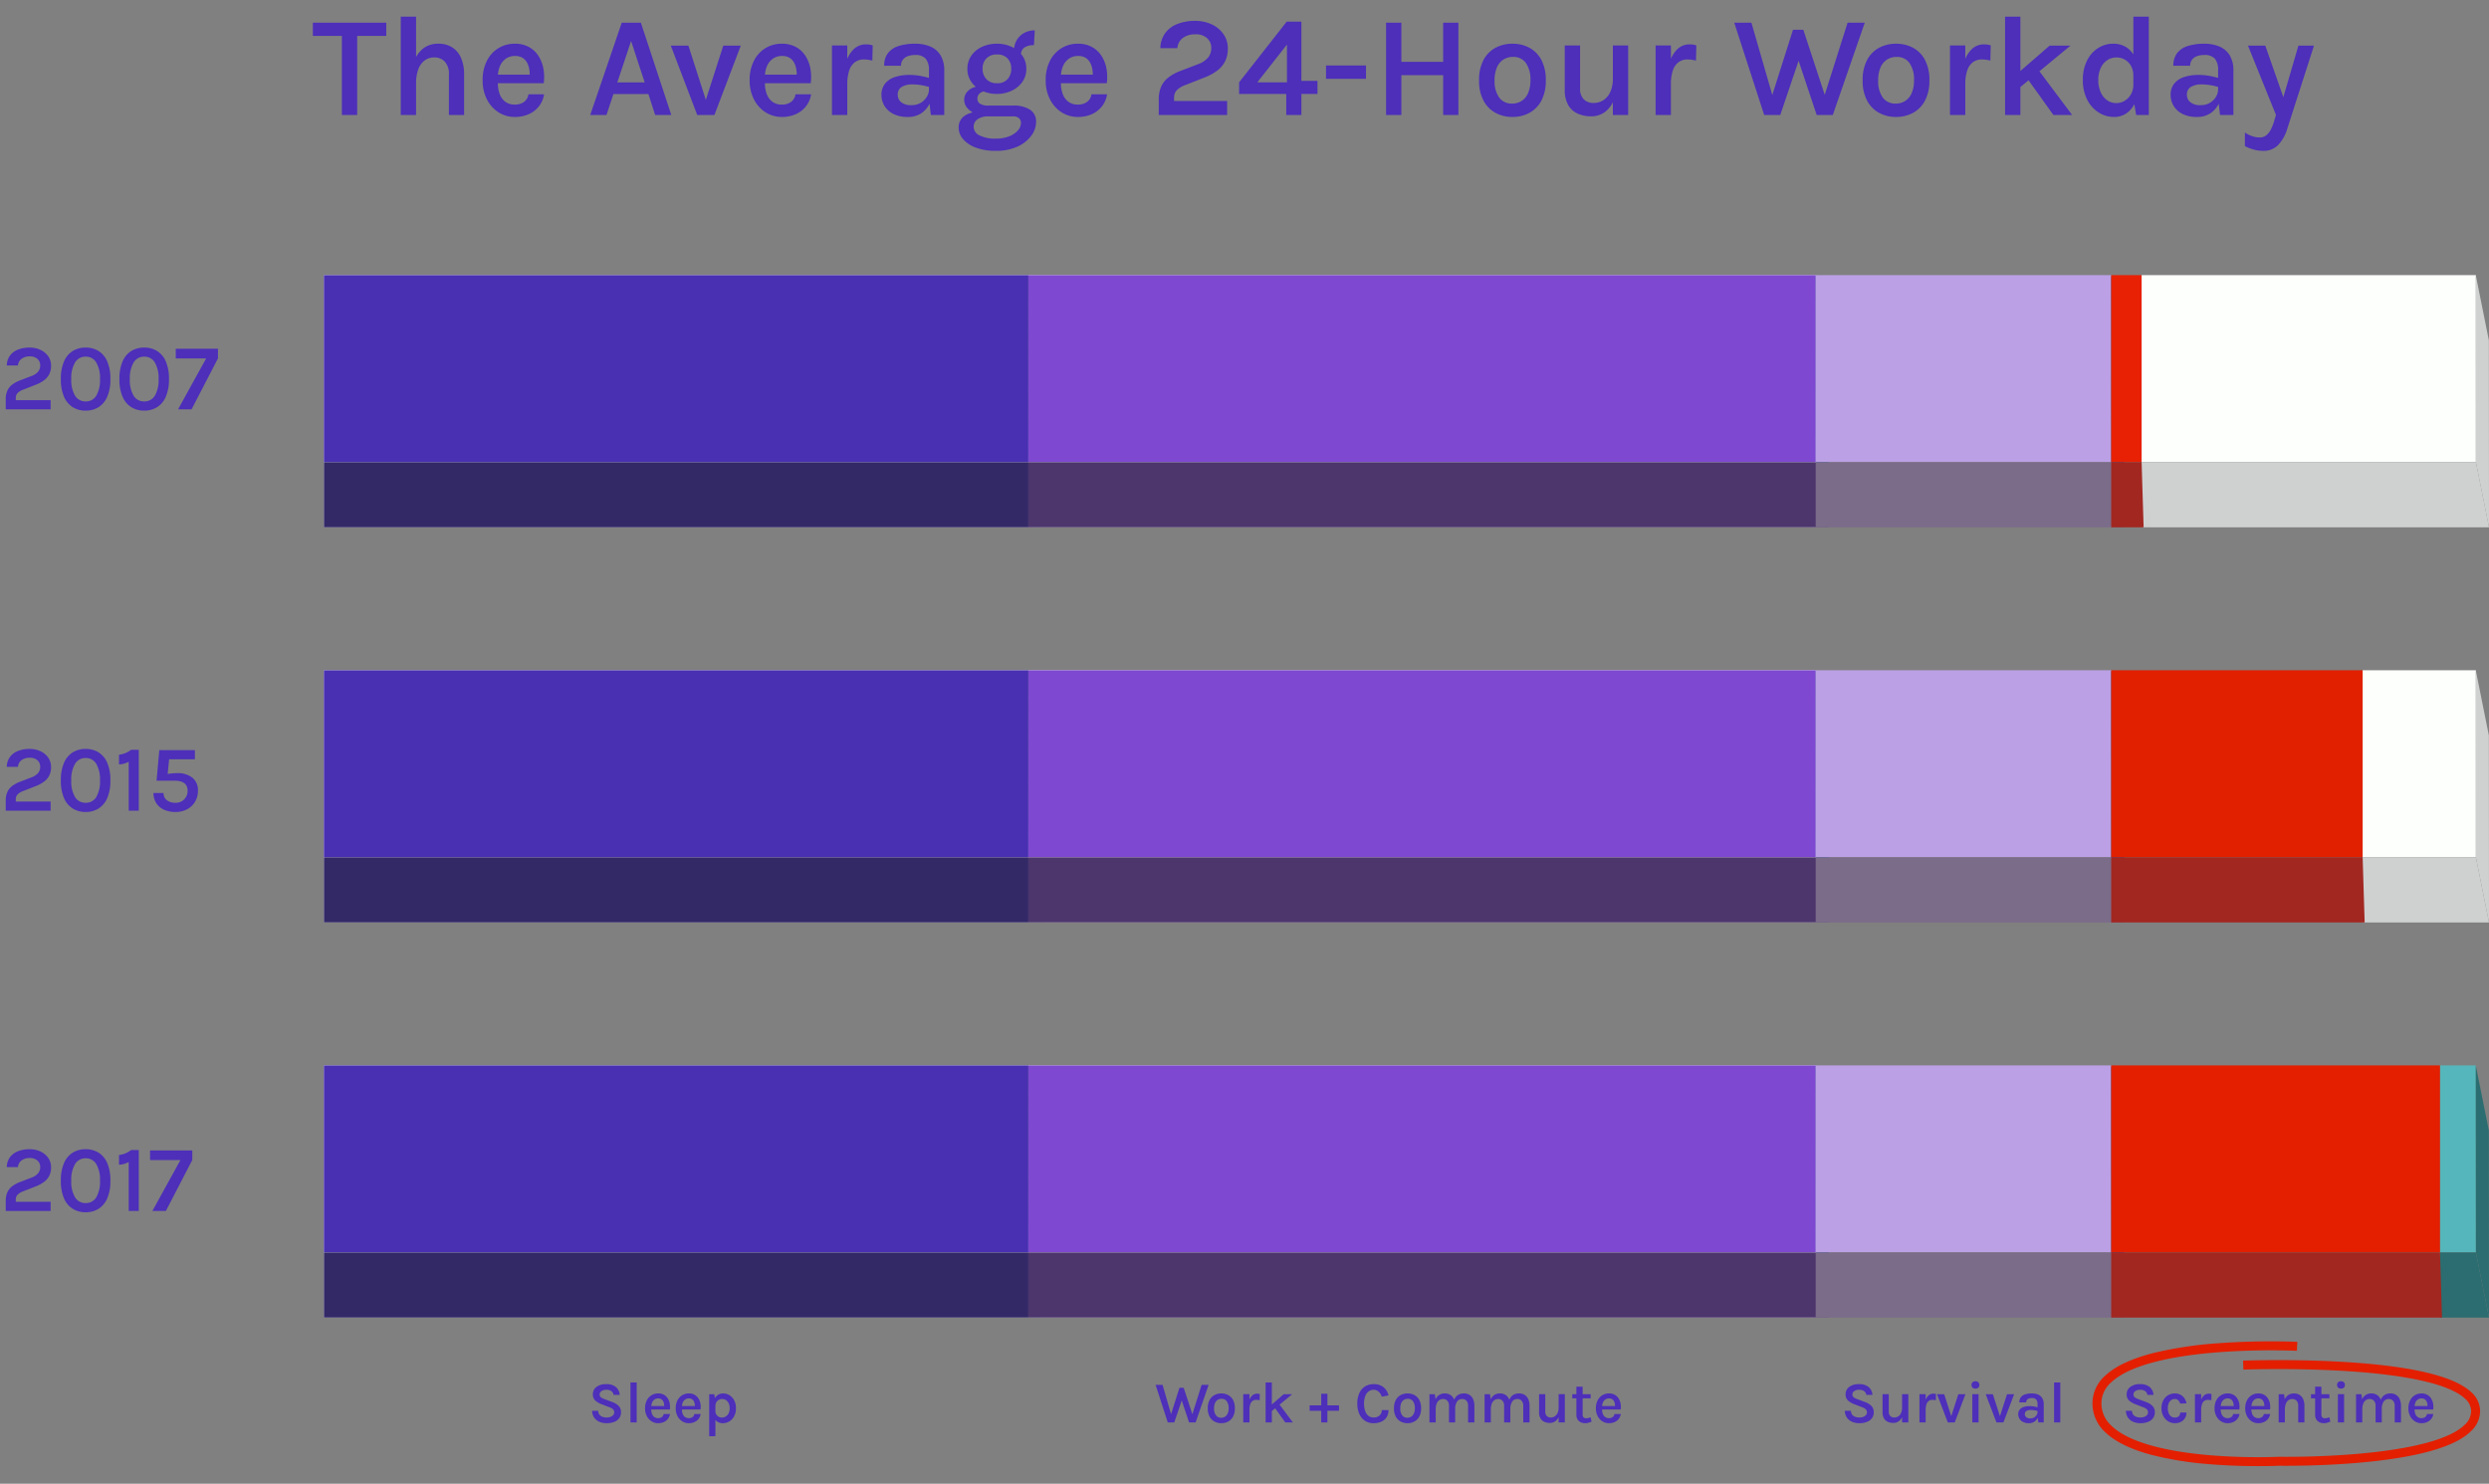 <?xml version="1.0" encoding="UTF-8"?>
<svg xmlns="http://www.w3.org/2000/svg" xmlns:xlink="http://www.w3.org/1999/xlink" width="554.5" height="330.651" viewBox="0 0 554.5 330.651">
  <rect x="0" y="0" width="554.5" height="330.651" fill="#808080" stroke="none"/>
  <defs>
    <clipPath id="a">
      <rect width="554.5" height="330.651" fill="none"></rect>
    </clipPath>
  </defs>
  <g transform="translate(-331 -1056)">
    <g transform="translate(0 1)">
      <g transform="translate(331 1055)">
        <path d="M212.595,59.347,209.71,44.985v-.16H52.754v56.2H212.626Z" transform="translate(19.402 16.486)" fill="#fff"></path>
        <rect width="156.956" height="41.675" transform="translate(72.155 61.311)" fill="#4930b2"></rect>
        <path d="M52.754,89.816V75.294H209.71l2.918,14.522Z" transform="translate(19.402 27.692)" fill="#332967"></path>
        <path d="M167.482,44.825,170.4,59.347l.031,41.675L167.513,86.5Z" transform="translate(61.598 16.486)" fill="#3d3077"></path>
        <path d="M345.812,59.347l-2.885-14.362v-.16H167.506v56.2H345.843Z" transform="translate(61.607 16.486)" fill="#fff"></path>
        <rect width="175.422" height="41.675" transform="translate(229.111 61.311)" fill="#7e48d0"></rect>
        <path d="M167.505,89.816V75.294H342.927l2.917,14.522Z" transform="translate(61.607 27.692)" fill="#4c366c"></path>
        <path d="M295.734,44.825l2.917,14.522.031,41.675L295.765,86.5Z" transform="translate(108.767 16.486)" fill="#34549c"></path>
        <rect width="65.862" height="41.675" transform="translate(404.502 61.311)" fill="#bba0e5"></rect>
        <path d="M295.734,89.816V75.294H361.6l2.917,14.522Z" transform="translate(108.767 27.692)" fill="#7b6c89"></path>
        <path d="M343.862,44.825l2.917,14.522.031,41.675L343.894,86.5Z" transform="translate(126.469 16.486)" fill="#34549c"></path>
        <rect width="74.479" height="41.675" transform="translate(477.104 61.311)" fill="#fcfffc"></rect>
        <path d="M348.814,75.294V89.816h77.4l-2.916-14.522Z" transform="translate(128.29 27.692)" fill="#cfd1d1"></path>
        <path d="M403.275,86.5l2.916,14.522-.031-41.674-2.916-14.523Z" transform="translate(148.308 16.486)" fill="#cfd1d1"></path>
        <rect width="6.773" height="41.675" transform="translate(470.33 61.311)" fill="#e82104"></rect>
        <path d="M343.862,89.816V75.294h6.773l.455,14.522Z" transform="translate(126.469 27.692)" fill="#a22721"></path>
        <path d="M212.595,123.723l-2.885-14.362v-.16H52.754v56.2H212.626Z" transform="translate(19.402 40.163)" fill="#fff"></path>
        <rect width="156.956" height="41.675" transform="translate(72.155 149.364)" fill="#4930b2"></rect>
        <path d="M52.754,154.192V139.67H209.71l2.918,14.522Z" transform="translate(19.402 51.369)" fill="#332967"></path>
        <path d="M167.482,109.2l2.917,14.522.031,41.675-2.917-14.522Z" transform="translate(61.598 40.163)" fill="#3d3077"></path>
        <path d="M345.812,123.723l-2.885-14.362v-.16H167.506v56.2H345.843Z" transform="translate(61.607 40.163)" fill="#fff"></path>
        <rect width="175.422" height="41.675" transform="translate(229.111 149.364)" fill="#7e48d0"></rect>
        <path d="M167.505,154.192V139.67H342.927l2.917,14.522Z" transform="translate(61.607 51.369)" fill="#4c366c"></path>
        <path d="M295.734,109.2l2.917,14.522.031,41.675-2.917-14.522Z" transform="translate(108.767 40.163)" fill="#34549c"></path>
        <rect width="65.862" height="41.675" transform="translate(404.502 149.364)" fill="#bba0e5"></rect>
        <path d="M295.734,154.192V139.67H361.6l2.917,14.522Z" transform="translate(108.767 51.369)" fill="#7b6c89"></path>
        <path d="M343.862,109.2l2.917,14.522.031,41.675-2.918-14.522Z" transform="translate(126.469 40.163)" fill="#34549c"></path>
        <rect width="25.238" height="41.675" transform="translate(526.344 149.364)" fill="#fcfffc"></rect>
        <path d="M384.814,139.67v14.522H412.97l-2.916-14.522Z" transform="translate(141.53 51.369)" fill="#cfd1d1"></path>
        <path d="M403.275,150.876l2.916,14.522-.031-41.674L403.244,109.2Z" transform="translate(148.308 40.163)" fill="#cfd1d1"></path>
        <rect width="56.014" height="41.675" transform="translate(470.33 149.364)" fill="#e12000"></rect>
        <path d="M343.862,154.192V139.67h56.014l.456,14.522Z" transform="translate(126.469 51.369)" fill="#a22721"></path>
        <path d="M212.595,188.1l-2.885-14.362v-.16H52.754v56.2H212.626Z" transform="translate(19.402 63.84)" fill="#fff"></path>
        <rect width="156.956" height="41.675" transform="translate(72.155 237.418)" fill="#4930b2"></rect>
        <path d="M52.754,218.568V204.047H209.71l2.918,14.522Z" transform="translate(19.402 75.046)" fill="#332967"></path>
        <path d="M167.482,173.578,170.4,188.1l.031,41.675-2.917-14.522Z" transform="translate(61.598 63.84)" fill="#3d3077"></path>
        <path d="M345.812,188.1l-2.885-14.362v-.16H167.506v56.2H345.843Z" transform="translate(61.607 63.84)" fill="#fff"></path>
        <rect width="175.422" height="41.675" transform="translate(229.111 237.418)" fill="#7e48d0"></rect>
        <path d="M167.505,218.568V204.047H342.927l2.917,14.522Z" transform="translate(61.607 75.046)" fill="#4c366c"></path>
        <path d="M295.734,173.578l2.917,14.522.031,41.675-2.917-14.522Z" transform="translate(108.767 63.84)" fill="#34549c"></path>
        <rect width="65.862" height="41.675" transform="translate(404.502 237.418)" fill="#bba0e5"></rect>
        <path d="M295.734,218.568V204.047H361.6l2.917,14.522Z" transform="translate(108.767 75.046)" fill="#7b6c89"></path>
        <path d="M343.862,173.578,346.78,188.1l.031,41.675-2.918-14.522Z" transform="translate(126.469 63.84)" fill="#34549c"></path>
        <rect width="8.004" height="41.675" transform="translate(543.578 237.418)" fill="#55b7bb"></rect>
        <path d="M397.414,204.046v14.522h10.922l-2.916-14.522Z" transform="translate(146.164 75.046)" fill="#2b6d70"></path>
        <path d="M403.275,215.252l2.916,14.522L406.16,188.1l-2.916-14.523Z" transform="translate(148.308 63.84)" fill="#2b6d70"></path>
        <rect width="73.248" height="41.675" transform="translate(470.33 237.418)" fill="#e31f00"></rect>
        <path d="M343.862,218.568V204.047H417.11l.455,14.522Z" transform="translate(126.469 75.046)" fill="#a22721"></path>
        <g clip-path="url(#a)">
          <path d="M1.281,0V-2.226a4.668,4.668,0,0,1,.357-1.932A3.49,3.49,0,0,1,2.678-5.481a6.75,6.75,0,0,1,1.691-.935l2.74-1.05A3.359,3.359,0,0,0,8.5-8.41a2.171,2.171,0,0,0,.457-1.407,1.856,1.856,0,0,0-.609-1.418A2.432,2.432,0,0,0,6.625-11.8a3.017,3.017,0,0,0-1.8.514A2.018,2.018,0,0,0,4-9.776H1.512a3.861,3.861,0,0,1,.714-2.21,4.011,4.011,0,0,1,1.8-1.333,6.981,6.981,0,0,1,2.573-.446,5.576,5.576,0,0,1,2.426.515,4.3,4.3,0,0,1,1.717,1.423,3.6,3.6,0,0,1,.635,2.116,4.128,4.128,0,0,1-.383,1.827,3.874,3.874,0,0,1-1.134,1.37A7.535,7.535,0,0,1,7.98-5.491L5.208-4.4a3.355,3.355,0,0,0-1.281.761A1.567,1.567,0,0,0,3.518-2.52v.473h7.76V0ZM19.089.284A5.375,5.375,0,0,1,16.2-.488a5.091,5.091,0,0,1-1.942-2.331,9.617,9.617,0,0,1-.7-3.922,9.647,9.647,0,0,1,.7-3.932A5.059,5.059,0,0,1,16.2-13a5.4,5.4,0,0,1,2.893-.766A5.343,5.343,0,0,1,21.95-13a5.059,5.059,0,0,1,1.943,2.326,9.647,9.647,0,0,1,.7,3.932,9.617,9.617,0,0,1-.7,3.922A5.091,5.091,0,0,1,21.95-.488,5.316,5.316,0,0,1,19.089.284Zm0-2.047A2.651,2.651,0,0,0,21.451-3.05a6.823,6.823,0,0,0,.829-3.691,6.879,6.879,0,0,0-.829-3.7,2.646,2.646,0,0,0-2.362-1.3,2.667,2.667,0,0,0-2.378,1.3,6.844,6.844,0,0,0-.835,3.7,6.788,6.788,0,0,0,.835,3.691A2.673,2.673,0,0,0,19.089-1.764ZM32.141.284a5.375,5.375,0,0,1-2.893-.772,5.091,5.091,0,0,1-1.943-2.331,9.617,9.617,0,0,1-.7-3.922,9.647,9.647,0,0,1,.7-3.932A5.059,5.059,0,0,1,29.248-13a5.4,5.4,0,0,1,2.893-.766A5.343,5.343,0,0,1,35-13a5.059,5.059,0,0,1,1.943,2.326,9.647,9.647,0,0,1,.7,3.932,9.617,9.617,0,0,1-.7,3.922A5.091,5.091,0,0,1,35-.488,5.316,5.316,0,0,1,32.141.284Zm0-2.047A2.651,2.651,0,0,0,34.5-3.05a6.823,6.823,0,0,0,.829-3.691,6.879,6.879,0,0,0-.829-3.7,2.646,2.646,0,0,0-2.362-1.3,2.667,2.667,0,0,0-2.378,1.3,6.844,6.844,0,0,0-.835,3.7,6.788,6.788,0,0,0,.835,3.691A2.673,2.673,0,0,0,32.141-1.764ZM39.669,0l6.258-11.351H39.155V-13.5h9.408v2.132L42.672,0Z" transform="translate(0 91.223)" fill="#4d2fba"></path>
          <path d="M.192-17.632v-2.944H16.544v2.944H9.312l.752-.784V0H6.656V-18.416l.768.784ZM30.5,0V-9.056a3.98,3.98,0,0,0-.9-2.824,3.119,3.119,0,0,0-2.384-.952,3.494,3.494,0,0,0-2.112.664,4.246,4.246,0,0,0-1.416,1.96,8.822,8.822,0,0,0-.5,3.184H22.016a14.088,14.088,0,0,1,.736-4.9,6.268,6.268,0,0,1,2.1-2.968,5.367,5.367,0,0,1,3.256-1,5.653,5.653,0,0,1,3.176.848,5.23,5.23,0,0,1,1.944,2.384,9.113,9.113,0,0,1,.656,3.6V0ZM19.776,0V-21.92h3.408V0ZM45.184.432A6.627,6.627,0,0,1,41.576-.592a7.342,7.342,0,0,1-2.592-2.864,9.045,9.045,0,0,1-.968-4.272,9.314,9.314,0,0,1,.96-4.376,6.946,6.946,0,0,1,2.584-2.808,6.9,6.9,0,0,1,3.624-.976,6.358,6.358,0,0,1,3.144.736,5.872,5.872,0,0,1,2.12,1.984,7.866,7.866,0,0,1,1.1,2.824,10.22,10.22,0,0,1,.072,3.256H40.752v-1.9h8.48l-.736.48a7.616,7.616,0,0,0-.08-1.632,4.836,4.836,0,0,0-.488-1.5,2.85,2.85,0,0,0-1.016-1.1,3.088,3.088,0,0,0-1.68-.416,3.418,3.418,0,0,0-2.088.632,3.922,3.922,0,0,0-1.3,1.688,6.06,6.06,0,0,0-.44,2.352V-7.12a6.843,6.843,0,0,0,.416,2.472,3.736,3.736,0,0,0,1.256,1.7,3.431,3.431,0,0,0,2.1.624A3.4,3.4,0,0,0,47.208-2.9a2.567,2.567,0,0,0,1.016-1.712H51.7a5.7,5.7,0,0,1-1.12,2.64A5.933,5.933,0,0,1,48.32-.2,7.434,7.434,0,0,1,45.184.432ZM61.984,0l7.024-20.576h4.256L80.048,0h-3.6l-1.5-4.672H67.152L65.6,0Zm6.032-7.264h6.1L71.088-16.5Zm11.92-8.192h3.92L87.888-2.912h-.3l4.032-12.544h3.9L89.648,0H85.824ZM104.672.432a6.627,6.627,0,0,1-3.608-1.024,7.342,7.342,0,0,1-2.592-2.864A9.045,9.045,0,0,1,97.5-7.728a9.314,9.314,0,0,1,.96-4.376,6.946,6.946,0,0,1,2.584-2.808,6.9,6.9,0,0,1,3.624-.976,6.358,6.358,0,0,1,3.144.736,5.872,5.872,0,0,1,2.12,1.984,7.866,7.866,0,0,1,1.1,2.824,10.22,10.22,0,0,1,.072,3.256H100.24v-1.9h8.48l-.736.48a7.615,7.615,0,0,0-.08-1.632,4.836,4.836,0,0,0-.488-1.5,2.85,2.85,0,0,0-1.016-1.1,3.088,3.088,0,0,0-1.68-.416,3.418,3.418,0,0,0-2.088.632,3.922,3.922,0,0,0-1.3,1.688A6.06,6.06,0,0,0,100.9-8.5V-7.12a6.843,6.843,0,0,0,.416,2.472,3.736,3.736,0,0,0,1.256,1.7,3.431,3.431,0,0,0,2.1.624A3.4,3.4,0,0,0,106.7-2.9a2.567,2.567,0,0,0,1.016-1.712h3.472a5.7,5.7,0,0,1-1.12,2.64A5.933,5.933,0,0,1,107.808-.2,7.434,7.434,0,0,1,104.672.432ZM115.84,0V-15.5h3.408V0Zm2.528-6.848a16.24,16.24,0,0,1,.648-4.984,6.375,6.375,0,0,1,1.784-2.944,3.884,3.884,0,0,1,2.592-.968,5.33,5.33,0,0,1,.8.056,4.706,4.706,0,0,1,.72.168l-.08,3.392a8.658,8.658,0,0,0-.928-.184,6.2,6.2,0,0,0-.88-.072,3.369,3.369,0,0,0-2.12.648,3.8,3.8,0,0,0-1.248,1.888,9.666,9.666,0,0,0-.408,3ZM137.872,0l-.432-3.648V-9.984a3.8,3.8,0,0,0-.728-2.576,3.019,3.019,0,0,0-2.36-.816,4.577,4.577,0,0,0-1.64.272,2.375,2.375,0,0,0-1.1.808,2.175,2.175,0,0,0-.392,1.32h-3.744a4.47,4.47,0,0,1,.84-2.824,4.811,4.811,0,0,1,2.384-1.584,11.826,11.826,0,0,1,3.656-.5,8.5,8.5,0,0,1,3.408.632,4.882,4.882,0,0,1,2.272,1.96,6.458,6.458,0,0,1,.816,3.424V0Zm-5.12.432a6.964,6.964,0,0,1-3.272-.688,4.786,4.786,0,0,1-1.96-1.808,4.67,4.67,0,0,1-.656-2.4,3.928,3.928,0,0,1,.776-2.5,4.6,4.6,0,0,1,2.176-1.48,9.887,9.887,0,0,1,3.256-.488,13.447,13.447,0,0,1,2.408.208,21.756,21.756,0,0,1,2.28.544v2.032a11.667,11.667,0,0,0-2-.5,12.682,12.682,0,0,0-2.016-.176,4.571,4.571,0,0,0-2.328.536,1.93,1.93,0,0,0-.92,1.816,2.1,2.1,0,0,0,.736,1.6,3.4,3.4,0,0,0,2.336.672,3.882,3.882,0,0,0,2.064-.528,3.838,3.838,0,0,0,1.336-1.328,3.125,3.125,0,0,0,.472-1.6h.816a7.174,7.174,0,0,1-.632,3.016A5.3,5.3,0,0,1,135.76-.408,5.213,5.213,0,0,1,132.752.432ZM152.32,7.984a12.311,12.311,0,0,1-4.424-.712,6.838,6.838,0,0,1-2.84-1.888,3.881,3.881,0,0,1-.992-2.552A3.033,3.033,0,0,1,145.3.24a5.1,5.1,0,0,1,3.12-.912L150.784.3a4.231,4.231,0,0,0-2.5.632,2.022,2.022,0,0,0-.88,1.736,2.129,2.129,0,0,0,1.3,1.872,7.515,7.515,0,0,0,3.616.72,7.948,7.948,0,0,0,2.968-.5,5,5,0,0,0,1.952-1.3,2.568,2.568,0,0,0,.7-1.712A1.378,1.378,0,0,0,157.512.72a1.8,1.8,0,0,0-1.3-.416h-5.424a7.508,7.508,0,0,1-2.808-.5,4.977,4.977,0,0,1-1.96-1.328,2.747,2.747,0,0,1-.72-1.84,2.633,2.633,0,0,1,.544-1.672A3.484,3.484,0,0,1,147.3-6.1a5.345,5.345,0,0,1,2.04-.376l.816,1.152a2.3,2.3,0,0,0-.912.192,1.747,1.747,0,0,0-.728.568,1.524,1.524,0,0,0-.28.936,1.315,1.315,0,0,0,.56,1.1,3.417,3.417,0,0,0,1.984.424h5.424a6.656,6.656,0,0,1,3.744.912,3.075,3.075,0,0,1,1.36,2.736,5.153,5.153,0,0,1-1.088,3.1,7.847,7.847,0,0,1-3.1,2.416A11.316,11.316,0,0,1,152.32,7.984ZM152.592-4.7a7.722,7.722,0,0,1-3.312-.7A5.911,5.911,0,0,1,146.9-7.352a4.955,4.955,0,0,1-.888-2.936,5.018,5.018,0,0,1,.888-2.96A5.826,5.826,0,0,1,149.28-15.2a7.8,7.8,0,0,1,3.312-.688,7.629,7.629,0,0,1,3.256.688,5.957,5.957,0,0,1,2.384,1.952,4.955,4.955,0,0,1,.9,2.96,4.894,4.894,0,0,1-.9,2.936A6.046,6.046,0,0,1,155.848-5.4,7.555,7.555,0,0,1,152.592-4.7Zm.016-2.384a2.973,2.973,0,0,0,2.36-.92,3.331,3.331,0,0,0,.808-2.28,3.3,3.3,0,0,0-.808-2.32,3.066,3.066,0,0,0-2.376-.88,3.108,3.108,0,0,0-2.36.88,3.22,3.22,0,0,0-.84,2.32,3.255,3.255,0,0,0,.84,2.28A3.055,3.055,0,0,0,152.608-7.088Zm5.344-6.32-1.568-.848a4.7,4.7,0,0,1,.608-2.416,4.252,4.252,0,0,1,1.664-1.616,4.863,4.863,0,0,1,2.368-.576l-.192,3.3a3.662,3.662,0,0,0-2.136.528A1.865,1.865,0,0,0,157.952-13.408ZM170.624.432a6.627,6.627,0,0,1-3.608-1.024,7.342,7.342,0,0,1-2.592-2.864,9.044,9.044,0,0,1-.968-4.272,9.314,9.314,0,0,1,.96-4.376A6.946,6.946,0,0,1,167-14.912a6.9,6.9,0,0,1,3.624-.976,6.358,6.358,0,0,1,3.144.736,5.872,5.872,0,0,1,2.12,1.984,7.866,7.866,0,0,1,1.1,2.824,10.219,10.219,0,0,1,.072,3.256H166.192v-1.9h8.48l-.736.48a7.616,7.616,0,0,0-.08-1.632,4.836,4.836,0,0,0-.488-1.5,2.85,2.85,0,0,0-1.016-1.1,3.088,3.088,0,0,0-1.68-.416,3.418,3.418,0,0,0-2.088.632,3.922,3.922,0,0,0-1.3,1.688,6.06,6.06,0,0,0-.44,2.352V-7.12a6.843,6.843,0,0,0,.416,2.472,3.736,3.736,0,0,0,1.256,1.7,3.431,3.431,0,0,0,2.1.624,3.4,3.4,0,0,0,2.024-.576,2.567,2.567,0,0,0,1.016-1.712h3.472a5.7,5.7,0,0,1-1.12,2.64A5.933,5.933,0,0,1,173.76-.2,7.434,7.434,0,0,1,170.624.432ZM188.64,0V-3.392a7.113,7.113,0,0,1,.544-2.944,5.318,5.318,0,0,1,1.584-2.016,10.285,10.285,0,0,1,2.576-1.424l4.176-1.6a5.118,5.118,0,0,0,2.12-1.44,3.308,3.308,0,0,0,.7-2.144,2.829,2.829,0,0,0-.928-2.16,3.707,3.707,0,0,0-2.624-.864,4.6,4.6,0,0,0-2.744.784,3.075,3.075,0,0,0-1.256,2.3h-3.792a5.884,5.884,0,0,1,1.088-3.368,6.112,6.112,0,0,1,2.736-2.032,10.637,10.637,0,0,1,3.92-.68,8.5,8.5,0,0,1,3.7.784,6.552,6.552,0,0,1,2.616,2.168,5.483,5.483,0,0,1,.968,3.224,6.29,6.29,0,0,1-.584,2.784A5.9,5.9,0,0,1,201.7-9.928a11.482,11.482,0,0,1-2.856,1.56L194.624-6.7a5.112,5.112,0,0,0-1.952,1.16,2.388,2.388,0,0,0-.624,1.7v.72h11.824V0Zm28.512-20.816h3.264V-7.6H224v2.912h-3.584V0H217.04V-4.688h-10.5V-7.28Zm.048,5.12L210.592-7.28H217.2Zm8.7,7.632V-11.04h8.912v2.976ZM239.28-20.576h3.408v8.72H252v-8.72h3.392V0H252V-8.88h-9.312V0H239.28ZM267.456.432a7.818,7.818,0,0,1-3.792-.912,6.635,6.635,0,0,1-2.672-2.72A9.289,9.289,0,0,1,260-7.712a9.4,9.4,0,0,1,.992-4.56,6.582,6.582,0,0,1,2.672-2.712,7.874,7.874,0,0,1,3.792-.9,7.807,7.807,0,0,1,3.76.9,6.533,6.533,0,0,1,2.664,2.712,9.464,9.464,0,0,1,.984,4.56A9.351,9.351,0,0,1,273.88-3.2a6.585,6.585,0,0,1-2.664,2.72A7.752,7.752,0,0,1,267.456.432Zm-.112-2.976a3.85,3.85,0,0,0,2.152-.6A3.926,3.926,0,0,0,270.928-4.9a6.92,6.92,0,0,0,.512-2.816,6.362,6.362,0,0,0-1.016-3.888,3.373,3.373,0,0,0-2.856-1.344,3.89,3.89,0,0,0-2.16.6,3.9,3.9,0,0,0-1.44,1.76,7.114,7.114,0,0,0-.512,2.872,6.162,6.162,0,0,0,1.032,3.832A3.407,3.407,0,0,0,267.344-2.544ZM289.808-15.5h3.408V0h-3.408Zm-10.72,0H282.5v9.536A3.379,3.379,0,0,0,283.3-3.52a2.988,2.988,0,0,0,2.248.832,3.88,3.88,0,0,0,2.168-.632,4.274,4.274,0,0,0,1.528-1.84,6.906,6.906,0,0,0,.56-2.92h.992a12.684,12.684,0,0,1-.736,4.632,6.048,6.048,0,0,1-2.048,2.8,5.126,5.126,0,0,1-3.056.936,7.162,7.162,0,0,1-3-.608,4.617,4.617,0,0,1-2.1-1.912,6.681,6.681,0,0,1-.768-3.416ZM299.328,0V-15.5h3.408V0Zm2.528-6.848a16.24,16.24,0,0,1,.648-4.984,6.375,6.375,0,0,1,1.784-2.944,3.884,3.884,0,0,1,2.592-.968,5.33,5.33,0,0,1,.8.056,4.705,4.705,0,0,1,.72.168l-.08,3.392a8.659,8.659,0,0,0-.928-.184,6.2,6.2,0,0,0-.88-.072,3.369,3.369,0,0,0-2.12.648,3.8,3.8,0,0,0-1.248,1.888,9.666,9.666,0,0,0-.408,3Zm14.992-13.728h3.824l5.072,17.568h-.88l5.072-15.984h2.3l5.184,15.76h-.816L342.1-20.576h3.824L338.8,0h-3.584l-4.224-12.656h.384L327.1,0H323.52ZM352.912.432A7.818,7.818,0,0,1,349.12-.48a6.635,6.635,0,0,1-2.672-2.72,9.289,9.289,0,0,1-.992-4.512,9.4,9.4,0,0,1,.992-4.56,6.582,6.582,0,0,1,2.672-2.712,7.874,7.874,0,0,1,3.792-.9,7.807,7.807,0,0,1,3.76.9,6.533,6.533,0,0,1,2.664,2.712,9.464,9.464,0,0,1,.984,4.56,9.351,9.351,0,0,1-.984,4.512,6.585,6.585,0,0,1-2.664,2.72A7.752,7.752,0,0,1,352.912.432ZM352.8-2.544a3.85,3.85,0,0,0,2.152-.6A3.926,3.926,0,0,0,356.384-4.9a6.92,6.92,0,0,0,.512-2.816A6.362,6.362,0,0,0,355.88-11.6a3.373,3.373,0,0,0-2.856-1.344,3.89,3.89,0,0,0-2.16.6,3.9,3.9,0,0,0-1.44,1.76,7.114,7.114,0,0,0-.512,2.872,6.162,6.162,0,0,0,1.032,3.832A3.407,3.407,0,0,0,352.8-2.544ZM364.912,0V-15.5h3.408V0Zm2.528-6.848a16.24,16.24,0,0,1,.648-4.984,6.375,6.375,0,0,1,1.784-2.944,3.884,3.884,0,0,1,2.592-.968,5.33,5.33,0,0,1,.8.056,4.705,4.705,0,0,1,.72.168l-.08,3.392a8.659,8.659,0,0,0-.928-.184,6.2,6.2,0,0,0-.88-.072,3.369,3.369,0,0,0-2.12.648,3.8,3.8,0,0,0-1.248,1.888,9.666,9.666,0,0,0-.408,3ZM377.184,0V-21.92h3.408V0Zm2.928-9.392,6.992-6.064h4.64L380.112-5.84ZM387.952,0l-7.024-9.824,3.28-.752L392.128,0ZM401.5.432a6.36,6.36,0,0,1-3.512-1.024,7.243,7.243,0,0,1-2.536-2.872,9.432,9.432,0,0,1-.944-4.344,9.428,9.428,0,0,1,.912-4.28,6.979,6.979,0,0,1,2.448-2.808,6.151,6.151,0,0,1,3.408-.992,5.327,5.327,0,0,1,2.976.824,5.244,5.244,0,0,1,1.944,2.416,9.917,9.917,0,0,1,.68,3.9h-1.12a4.327,4.327,0,0,0-.528-2.216,3.686,3.686,0,0,0-1.376-1.384,3.673,3.673,0,0,0-1.84-.48,3.633,3.633,0,0,0-2.088.624,4.219,4.219,0,0,0-1.448,1.752,6.19,6.19,0,0,0-.528,2.648,6.45,6.45,0,0,0,.536,2.728,4.323,4.323,0,0,0,1.448,1.792A3.538,3.538,0,0,0,402-2.656a3.5,3.5,0,0,0,1.8-.5,3.986,3.986,0,0,0,1.408-1.432,4.208,4.208,0,0,0,.552-2.192h1.12a9.675,9.675,0,0,1-.728,3.992,5.549,5.549,0,0,1-1.944,2.416A4.78,4.78,0,0,1,401.5.432ZM406.384,0l-.624-3.76V-21.92h3.44V0Zm18.688,0-.432-3.648V-9.984a3.8,3.8,0,0,0-.728-2.576,3.019,3.019,0,0,0-2.36-.816,4.577,4.577,0,0,0-1.64.272,2.375,2.375,0,0,0-1.1.808,2.175,2.175,0,0,0-.392,1.32h-3.744a4.47,4.47,0,0,1,.84-2.824,4.811,4.811,0,0,1,2.384-1.584,11.826,11.826,0,0,1,3.656-.5,8.5,8.5,0,0,1,3.408.632,4.882,4.882,0,0,1,2.272,1.96,6.458,6.458,0,0,1,.816,3.424V0Zm-5.12.432a6.964,6.964,0,0,1-3.272-.688,4.786,4.786,0,0,1-1.96-1.808,4.67,4.67,0,0,1-.656-2.4,3.928,3.928,0,0,1,.776-2.5,4.6,4.6,0,0,1,2.176-1.48,9.887,9.887,0,0,1,3.256-.488,13.447,13.447,0,0,1,2.408.208,21.757,21.757,0,0,1,2.28.544v2.032a11.667,11.667,0,0,0-2-.5,12.682,12.682,0,0,0-2.016-.176,4.571,4.571,0,0,0-2.328.536,1.93,1.93,0,0,0-.92,1.816,2.1,2.1,0,0,0,.736,1.6,3.4,3.4,0,0,0,2.336.672,3.882,3.882,0,0,0,2.064-.528,3.837,3.837,0,0,0,1.336-1.328,3.125,3.125,0,0,0,.472-1.6h.816a7.173,7.173,0,0,1-.632,3.016A5.3,5.3,0,0,1,422.96-.408,5.213,5.213,0,0,1,419.952.432ZM431.3-15.456h3.856l4.368,12.48h-.64l3.648-12.48H446L440.1,2.9a9.08,9.08,0,0,1-2.152,3.856,4.494,4.494,0,0,1-3.208,1.232,8.175,8.175,0,0,1-2.08-.264,10.293,10.293,0,0,1-2.048-.792V3.9a6.865,6.865,0,0,0,1.68.84,5.324,5.324,0,0,0,1.648.264,2.214,2.214,0,0,0,1.408-.464,3.907,3.907,0,0,0,1.016-1.256,9.335,9.335,0,0,0,.712-1.768L437.536,0Z" transform="translate(69.508 25.63)" fill="#4d2fba"></path>
          <path d="M1.281,0V-2.226a4.668,4.668,0,0,1,.357-1.932A3.49,3.49,0,0,1,2.678-5.481a6.75,6.75,0,0,1,1.691-.935l2.74-1.05A3.359,3.359,0,0,0,8.5-8.41a2.171,2.171,0,0,0,.457-1.407,1.856,1.856,0,0,0-.609-1.418A2.432,2.432,0,0,0,6.625-11.8a3.017,3.017,0,0,0-1.8.514A2.018,2.018,0,0,0,4-9.776H1.512a3.861,3.861,0,0,1,.714-2.21,4.011,4.011,0,0,1,1.8-1.333,6.981,6.981,0,0,1,2.573-.446,5.576,5.576,0,0,1,2.426.515,4.3,4.3,0,0,1,1.717,1.423,3.6,3.6,0,0,1,.635,2.116,4.128,4.128,0,0,1-.383,1.827,3.874,3.874,0,0,1-1.134,1.37A7.535,7.535,0,0,1,7.98-5.491L5.208-4.4a3.355,3.355,0,0,0-1.281.761A1.567,1.567,0,0,0,3.518-2.52v.473h7.76V0ZM19.089.284A5.375,5.375,0,0,1,16.2-.488a5.091,5.091,0,0,1-1.942-2.331,9.617,9.617,0,0,1-.7-3.922,9.647,9.647,0,0,1,.7-3.932A5.059,5.059,0,0,1,16.2-13a5.4,5.4,0,0,1,2.893-.766A5.343,5.343,0,0,1,21.95-13a5.059,5.059,0,0,1,1.943,2.326,9.647,9.647,0,0,1,.7,3.932,9.617,9.617,0,0,1-.7,3.922A5.091,5.091,0,0,1,21.95-.488,5.316,5.316,0,0,1,19.089.284Zm0-2.047A2.651,2.651,0,0,0,21.451-3.05a6.823,6.823,0,0,0,.829-3.691,6.879,6.879,0,0,0-.829-3.7,2.646,2.646,0,0,0-2.362-1.3,2.667,2.667,0,0,0-2.378,1.3,6.844,6.844,0,0,0-.835,3.7,6.788,6.788,0,0,0,.835,3.691A2.673,2.673,0,0,0,19.089-1.764ZM29.2-13.576h1.712V0H28.676V-10.91a5.235,5.235,0,0,1-1.076.431,4.455,4.455,0,0,1-1.087.158v-2.153a5.575,5.575,0,0,0,1.365-.341A5.465,5.465,0,0,0,29.2-13.576ZM39.071.284a6.045,6.045,0,0,1-2.5-.494,4.013,4.013,0,0,1-1.732-1.444,4.173,4.173,0,0,1-.656-2.3h2.257A1.9,1.9,0,0,0,37.2-2.315a3.111,3.111,0,0,0,1.874.551,2.627,2.627,0,0,0,1.979-.777A2.645,2.645,0,0,0,41.8-4.452q0-2.237-2.94-2.237H34.881L35.49-13.5h7.928v2.048H37.3l.441-.672-.41,4.21-.21-.22A8.632,8.632,0,0,1,38.3-8.311q.677-.058,1.181-.058a5.214,5.214,0,0,1,3.37,1.008A3.519,3.519,0,0,1,44.1-4.452a4.722,4.722,0,0,1-.62,2.4A4.5,4.5,0,0,1,41.732-.347,5.375,5.375,0,0,1,39.071.284Z" transform="translate(0 180.663)" fill="#4d2fba"></path>
          <path d="M1.281,0V-2.226a4.668,4.668,0,0,1,.357-1.932A3.49,3.49,0,0,1,2.678-5.481a6.75,6.75,0,0,1,1.691-.935l2.74-1.05A3.359,3.359,0,0,0,8.5-8.41a2.171,2.171,0,0,0,.457-1.407,1.856,1.856,0,0,0-.609-1.418A2.432,2.432,0,0,0,6.625-11.8a3.017,3.017,0,0,0-1.8.514A2.018,2.018,0,0,0,4-9.776H1.512a3.861,3.861,0,0,1,.714-2.21,4.011,4.011,0,0,1,1.8-1.333,6.981,6.981,0,0,1,2.573-.446,5.576,5.576,0,0,1,2.426.515,4.3,4.3,0,0,1,1.717,1.423,3.6,3.6,0,0,1,.635,2.116,4.128,4.128,0,0,1-.383,1.827,3.874,3.874,0,0,1-1.134,1.37A7.535,7.535,0,0,1,7.98-5.491L5.208-4.4a3.355,3.355,0,0,0-1.281.761A1.567,1.567,0,0,0,3.518-2.52v.473h7.76V0ZM19.089.284A5.375,5.375,0,0,1,16.2-.488a5.091,5.091,0,0,1-1.942-2.331,9.617,9.617,0,0,1-.7-3.922,9.647,9.647,0,0,1,.7-3.932A5.059,5.059,0,0,1,16.2-13a5.4,5.4,0,0,1,2.893-.766A5.343,5.343,0,0,1,21.95-13a5.059,5.059,0,0,1,1.943,2.326,9.647,9.647,0,0,1,.7,3.932,9.617,9.617,0,0,1-.7,3.922A5.091,5.091,0,0,1,21.95-.488,5.316,5.316,0,0,1,19.089.284Zm0-2.047A2.651,2.651,0,0,0,21.451-3.05a6.823,6.823,0,0,0,.829-3.691,6.879,6.879,0,0,0-.829-3.7,2.646,2.646,0,0,0-2.362-1.3,2.667,2.667,0,0,0-2.378,1.3,6.844,6.844,0,0,0-.835,3.7,6.788,6.788,0,0,0,.835,3.691A2.673,2.673,0,0,0,19.089-1.764ZM29.2-13.576h1.712V0H28.676V-10.91a5.235,5.235,0,0,1-1.076.431,4.455,4.455,0,0,1-1.087.158v-2.153a5.575,5.575,0,0,0,1.365-.341A5.465,5.465,0,0,0,29.2-13.576ZM33.947,0,40.2-11.351H33.432V-13.5H42.84v2.132L36.95,0Z" transform="translate(0 269.864)" fill="#4d2fba"></path>
          <path d="M4.082.176a4.047,4.047,0,0,1-1.58-.3A2.707,2.707,0,0,1,1.336-1.04,2.726,2.726,0,0,1,.858-2.587H2.217a1.351,1.351,0,0,0,.253.845,1.491,1.491,0,0,0,.676.491,2.6,2.6,0,0,0,.923.159,2.57,2.57,0,0,0,.894-.143,1.431,1.431,0,0,0,.6-.4.871.871,0,0,0,.218-.585.945.945,0,0,0-.276-.718A2.373,2.373,0,0,0,4.654-3.4l-1.6-.617a4.519,4.519,0,0,1-1.508-.871,1.81,1.81,0,0,1-.52-1.378,1.983,1.983,0,0,1,.79-1.628A3.476,3.476,0,0,1,4.03-8.521a3.189,3.189,0,0,1,2.119.637,2.5,2.5,0,0,1,.858,1.755H5.648a1.31,1.31,0,0,0-.478-.829A1.8,1.8,0,0,0,4.03-7.267a1.791,1.791,0,0,0-1.092.3.9.9,0,0,0-.4.744.765.765,0,0,0,.25.6,2.508,2.508,0,0,0,.777.416l1.8.676A3.629,3.629,0,0,1,6.8-3.64a1.953,1.953,0,0,1,.5,1.378A2.215,2.215,0,0,1,6.926-.985,2.425,2.425,0,0,1,5.834-.13,4.473,4.473,0,0,1,4.082.176ZM9.405,0V-8.9H10.79V0Zm6.162.176A2.692,2.692,0,0,1,14.1-.241,2.983,2.983,0,0,1,13.049-1.4a3.674,3.674,0,0,1-.393-1.736,3.784,3.784,0,0,1,.39-1.778A2.822,2.822,0,0,1,14.1-6.058a2.8,2.8,0,0,1,1.472-.4,2.583,2.583,0,0,1,1.277.3,2.386,2.386,0,0,1,.861.806A3.2,3.2,0,0,1,18.151-4.2a4.152,4.152,0,0,1,.029,1.323H13.767v-.773h3.445l-.3.195a3.094,3.094,0,0,0-.032-.663,1.965,1.965,0,0,0-.2-.611,1.158,1.158,0,0,0-.413-.449,1.254,1.254,0,0,0-.683-.169,1.388,1.388,0,0,0-.848.257,1.593,1.593,0,0,0-.527.686,2.462,2.462,0,0,0-.179.955v.559a2.78,2.78,0,0,0,.169,1,1.518,1.518,0,0,0,.51.692,1.394,1.394,0,0,0,.855.253,1.381,1.381,0,0,0,.822-.234,1.043,1.043,0,0,0,.413-.7h1.41A2.316,2.316,0,0,1,17.758-.8a2.41,2.41,0,0,1-.917.718A3.02,3.02,0,0,1,15.568.176Zm6.832,0a2.692,2.692,0,0,1-1.466-.416A2.983,2.983,0,0,1,19.88-1.4a3.674,3.674,0,0,1-.393-1.736,3.784,3.784,0,0,1,.39-1.778,2.822,2.822,0,0,1,1.05-1.141,2.8,2.8,0,0,1,1.472-.4,2.583,2.583,0,0,1,1.277.3,2.386,2.386,0,0,1,.861.806A3.2,3.2,0,0,1,24.983-4.2a4.152,4.152,0,0,1,.029,1.323H20.6v-.773h3.445l-.3.195a3.094,3.094,0,0,0-.032-.663,1.965,1.965,0,0,0-.2-.611,1.158,1.158,0,0,0-.413-.449,1.254,1.254,0,0,0-.683-.169,1.388,1.388,0,0,0-.848.257,1.593,1.593,0,0,0-.527.686,2.462,2.462,0,0,0-.179.955v.559a2.78,2.78,0,0,0,.169,1,1.518,1.518,0,0,0,.51.692,1.394,1.394,0,0,0,.855.253,1.381,1.381,0,0,0,.822-.234,1.043,1.043,0,0,0,.413-.7h1.41A2.316,2.316,0,0,1,24.59-.8a2.41,2.41,0,0,1-.917.718A3.02,3.02,0,0,1,22.4.176Zm7.6,0a2.236,2.236,0,0,1-1.189-.3,1.908,1.908,0,0,1-.754-.907,3.827,3.827,0,0,1-.26-1.508h.526a1.441,1.441,0,0,0,.208.793,1.38,1.38,0,0,0,.549.5,1.587,1.587,0,0,0,.725.172,1.568,1.568,0,0,0,.8-.228,1.747,1.747,0,0,0,.643-.686A2.362,2.362,0,0,0,31.5-3.146a2.593,2.593,0,0,0-.218-1.108,1.665,1.665,0,0,0-.6-.712,1.535,1.535,0,0,0-.855-.247,1.551,1.551,0,0,0-.751.188,1.4,1.4,0,0,0-.552.543,1.709,1.709,0,0,0-.2.868h-.526a3.665,3.665,0,0,1,.306-1.6,2.13,2.13,0,0,1,.819-.936,2.171,2.171,0,0,1,1.131-.306,2.625,2.625,0,0,1,1.391.4A2.972,2.972,0,0,1,32.5-4.924,3.635,3.635,0,0,1,32.9-3.146a3.645,3.645,0,0,1-.41,1.787A2.955,2.955,0,0,1,31.421-.221,2.726,2.726,0,0,1,30,.176Zm-3.061,2.9V-6.279h1.137l.247,1.528V3.074Z" transform="translate(131.054 316.976)" fill="#4d2fba"></path>
          <path d="M4.082.176a4.047,4.047,0,0,1-1.58-.3A2.707,2.707,0,0,1,1.336-1.04,2.726,2.726,0,0,1,.858-2.587H2.217a1.351,1.351,0,0,0,.253.845,1.491,1.491,0,0,0,.676.491,2.6,2.6,0,0,0,.923.159,2.57,2.57,0,0,0,.894-.143,1.431,1.431,0,0,0,.6-.4.871.871,0,0,0,.218-.585.945.945,0,0,0-.276-.718A2.373,2.373,0,0,0,4.654-3.4l-1.6-.617a4.519,4.519,0,0,1-1.508-.871,1.81,1.81,0,0,1-.52-1.378,1.983,1.983,0,0,1,.79-1.628A3.476,3.476,0,0,1,4.03-8.521a3.189,3.189,0,0,1,2.119.637,2.5,2.5,0,0,1,.858,1.755H5.648a1.31,1.31,0,0,0-.478-.829A1.8,1.8,0,0,0,4.03-7.267a1.791,1.791,0,0,0-1.092.3.9.9,0,0,0-.4.744.765.765,0,0,0,.25.6,2.508,2.508,0,0,0,.777.416l1.8.676A3.629,3.629,0,0,1,6.8-3.64a1.953,1.953,0,0,1,.5,1.378A2.215,2.215,0,0,1,6.926-.985,2.425,2.425,0,0,1,5.834-.13,4.473,4.473,0,0,1,4.082.176ZM13.611-6.3H15V0H13.611Zm-4.355,0H10.64v3.874a1.373,1.373,0,0,0,.328.995,1.214,1.214,0,0,0,.913.338,1.576,1.576,0,0,0,.881-.257,1.736,1.736,0,0,0,.621-.748,2.805,2.805,0,0,0,.228-1.186h.4a5.153,5.153,0,0,1-.3,1.882,2.457,2.457,0,0,1-.832,1.137,2.082,2.082,0,0,1-1.241.38A2.91,2.91,0,0,1,10.423-.13a1.876,1.876,0,0,1-.855-.777,2.714,2.714,0,0,1-.312-1.388ZM17.479,0V-6.3h1.384V0Zm1.027-2.782a6.6,6.6,0,0,1,.263-2.025A2.59,2.59,0,0,1,19.493-6,1.578,1.578,0,0,1,20.546-6.4a2.165,2.165,0,0,1,.325.023,1.912,1.912,0,0,1,.292.068l-.032,1.378A3.518,3.518,0,0,0,20.754-5a2.52,2.52,0,0,0-.358-.029,1.369,1.369,0,0,0-.861.263A1.545,1.545,0,0,0,19.029-4a3.927,3.927,0,0,0-.166,1.219Zm2.893-3.5H22.99l1.638,5.1H24.5l1.638-5.1h1.586L25.344,0H23.79Zm8.554-1.248a.888.888,0,0,1-.64-.221.8.8,0,0,1-.231-.6.792.792,0,0,1,.231-.595.88.88,0,0,1,.64-.224.882.882,0,0,1,.637.224.786.786,0,0,1,.234.595.792.792,0,0,1-.234.6A.89.89,0,0,1,29.952-7.527ZM29.263,0V-6.3h1.385V0ZM32.24-6.279h1.593l1.638,5.1h-.123l1.638-5.1h1.586L36.185,0H34.632ZM43.959,0l-.176-1.482V-4.056a1.544,1.544,0,0,0-.3-1.046,1.227,1.227,0,0,0-.959-.332,1.859,1.859,0,0,0-.666.11A.965.965,0,0,0,41.415-5a.884.884,0,0,0-.159.536H39.734a1.816,1.816,0,0,1,.341-1.147,1.954,1.954,0,0,1,.968-.643,4.8,4.8,0,0,1,1.485-.2,3.455,3.455,0,0,1,1.384.257,1.983,1.983,0,0,1,.923.8,2.623,2.623,0,0,1,.332,1.391V0Zm-2.08.176A2.829,2.829,0,0,1,40.55-.1a1.944,1.944,0,0,1-.8-.734,1.9,1.9,0,0,1-.266-.975A1.6,1.6,0,0,1,39.8-2.828a1.868,1.868,0,0,1,.884-.6,4.017,4.017,0,0,1,1.323-.2,5.463,5.463,0,0,1,.978.085,8.838,8.838,0,0,1,.926.221V-2.5a4.739,4.739,0,0,0-.812-.2,5.152,5.152,0,0,0-.819-.072,1.857,1.857,0,0,0-.946.218.784.784,0,0,0-.374.738.851.851,0,0,0,.3.65,1.379,1.379,0,0,0,.949.273,1.577,1.577,0,0,0,.839-.215,1.559,1.559,0,0,0,.543-.539,1.27,1.27,0,0,0,.192-.65h.332a2.914,2.914,0,0,1-.257,1.225,2.155,2.155,0,0,1-.757.9A2.118,2.118,0,0,1,41.879.176ZM47.47,0V-8.9h1.384V0Z" transform="translate(410.137 316.976)" fill="#4d2fba"></path>
          <path d="M4.082.176a4.047,4.047,0,0,1-1.58-.3A2.707,2.707,0,0,1,1.336-1.04,2.726,2.726,0,0,1,.858-2.587H2.217a1.351,1.351,0,0,0,.253.845,1.491,1.491,0,0,0,.676.491,2.6,2.6,0,0,0,.923.159,2.57,2.57,0,0,0,.894-.143,1.431,1.431,0,0,0,.6-.4.871.871,0,0,0,.218-.585.945.945,0,0,0-.276-.718A2.373,2.373,0,0,0,4.654-3.4l-1.6-.617a4.519,4.519,0,0,1-1.508-.871,1.81,1.81,0,0,1-.52-1.378,1.983,1.983,0,0,1,.79-1.628A3.476,3.476,0,0,1,4.03-8.521a3.189,3.189,0,0,1,2.119.637,2.5,2.5,0,0,1,.858,1.755H5.648a1.31,1.31,0,0,0-.478-.829A1.8,1.8,0,0,0,4.03-7.267a1.791,1.791,0,0,0-1.092.3.9.9,0,0,0-.4.744.765.765,0,0,0,.25.6,2.508,2.508,0,0,0,.777.416l1.8.676A3.629,3.629,0,0,1,6.8-3.64a1.953,1.953,0,0,1,.5,1.378A2.215,2.215,0,0,1,6.926-.985,2.425,2.425,0,0,1,5.834-.13,4.473,4.473,0,0,1,4.082.176Zm7.65,0a2.733,2.733,0,0,1-1.446-.41A3.041,3.041,0,0,1,9.2-1.391a3.574,3.574,0,0,1-.413-1.755,3.65,3.65,0,0,1,.413-1.8,2.858,2.858,0,0,1,1.085-1.125,2.873,2.873,0,0,1,1.446-.383,2.741,2.741,0,0,1,1.05.188,2.419,2.419,0,0,1,.783.507,2.625,2.625,0,0,1,.52.712,2.782,2.782,0,0,1,.26.8l-1.4.052a1.529,1.529,0,0,0-.432-.734,1.116,1.116,0,0,0-.79-.286,1.369,1.369,0,0,0-.741.221,1.572,1.572,0,0,0-.569.676,2.718,2.718,0,0,0-.218,1.17,2.824,2.824,0,0,0,.2,1.131,1.586,1.586,0,0,0,.549.7,1.347,1.347,0,0,0,.777.237,1.247,1.247,0,0,0,.926-.3,1.125,1.125,0,0,0,.3-.822h1.4A2.4,2.4,0,0,1,14.04-1a2.209,2.209,0,0,1-.89.858A2.926,2.926,0,0,1,11.733.176ZM16.237,0V-6.3h1.385V0Zm1.027-2.782a6.6,6.6,0,0,1,.263-2.025A2.59,2.59,0,0,1,18.252-6,1.578,1.578,0,0,1,19.305-6.4a2.165,2.165,0,0,1,.325.023,1.912,1.912,0,0,1,.293.068L19.89-4.927A3.517,3.517,0,0,0,19.513-5a2.52,2.52,0,0,0-.358-.029,1.369,1.369,0,0,0-.861.263A1.545,1.545,0,0,0,17.787-4a3.927,3.927,0,0,0-.166,1.219ZM23.517.176a2.692,2.692,0,0,1-1.466-.416A2.983,2.983,0,0,1,21-1.4a3.674,3.674,0,0,1-.393-1.736A3.784,3.784,0,0,1,21-4.917a2.822,2.822,0,0,1,1.05-1.141,2.8,2.8,0,0,1,1.472-.4,2.583,2.583,0,0,1,1.277.3,2.386,2.386,0,0,1,.861.806A3.2,3.2,0,0,1,26.1-4.2a4.152,4.152,0,0,1,.029,1.323H21.717v-.773h3.445l-.3.195a3.094,3.094,0,0,0-.032-.663,1.965,1.965,0,0,0-.2-.611,1.158,1.158,0,0,0-.413-.449,1.254,1.254,0,0,0-.683-.169,1.388,1.388,0,0,0-.848.257,1.593,1.593,0,0,0-.527.686,2.462,2.462,0,0,0-.179.955v.559a2.78,2.78,0,0,0,.169,1,1.518,1.518,0,0,0,.51.692,1.394,1.394,0,0,0,.855.253,1.381,1.381,0,0,0,.822-.234,1.043,1.043,0,0,0,.413-.7h1.41A2.316,2.316,0,0,1,25.708-.8a2.41,2.41,0,0,1-.917.718A3.02,3.02,0,0,1,23.517.176Zm6.831,0a2.692,2.692,0,0,1-1.466-.416A2.983,2.983,0,0,1,27.83-1.4a3.674,3.674,0,0,1-.393-1.736,3.784,3.784,0,0,1,.39-1.778,2.822,2.822,0,0,1,1.05-1.141,2.8,2.8,0,0,1,1.472-.4,2.583,2.583,0,0,1,1.277.3,2.386,2.386,0,0,1,.861.806A3.2,3.2,0,0,1,32.932-4.2a4.152,4.152,0,0,1,.029,1.323H28.548v-.773h3.445l-.3.195a3.094,3.094,0,0,0-.033-.663,1.965,1.965,0,0,0-.2-.611,1.158,1.158,0,0,0-.413-.449,1.254,1.254,0,0,0-.682-.169,1.388,1.388,0,0,0-.848.257,1.593,1.593,0,0,0-.527.686,2.462,2.462,0,0,0-.179.955v.559a2.78,2.78,0,0,0,.169,1,1.518,1.518,0,0,0,.51.692,1.394,1.394,0,0,0,.855.253,1.381,1.381,0,0,0,.822-.234,1.043,1.043,0,0,0,.413-.7h1.41A2.316,2.316,0,0,1,32.539-.8a2.41,2.41,0,0,1-.917.718A3.02,3.02,0,0,1,30.348.176ZM39.241,0V-3.679a1.617,1.617,0,0,0-.364-1.147,1.267,1.267,0,0,0-.969-.387,1.419,1.419,0,0,0-.858.27,1.725,1.725,0,0,0-.575.8,3.584,3.584,0,0,0-.2,1.294H35.8a5.723,5.723,0,0,1,.3-1.989,2.546,2.546,0,0,1,.855-1.206,2.18,2.18,0,0,1,1.323-.406,2.3,2.3,0,0,1,1.29.344,2.125,2.125,0,0,1,.79.969,3.7,3.7,0,0,1,.266,1.463V0ZM34.886,0V-6.279h1.2l.182,1.3V0ZM44.98.176a2.345,2.345,0,0,1-.991-.2,1.64,1.64,0,0,1-.712-.624,1.935,1.935,0,0,1-.266-1.056V-7.969H44.4v6.214q0,.832.787.832a2.152,2.152,0,0,0,.468-.052,4.179,4.179,0,0,0,.533-.162l.2.975q-.358.143-.7.241A2.544,2.544,0,0,1,44.98.176ZM42.094-5.356v-.923h4.089v.923ZM48.77-7.527a.888.888,0,0,1-.64-.221.8.8,0,0,1-.231-.6.792.792,0,0,1,.231-.595.88.88,0,0,1,.64-.224.882.882,0,0,1,.637.224.786.786,0,0,1,.234.595.792.792,0,0,1-.234.6A.89.89,0,0,1,48.77-7.527ZM48.081,0V-6.3h1.384V0ZM60.736,0V-3.679a1.626,1.626,0,0,0-.361-1.147,1.249,1.249,0,0,0-.959-.387,1.324,1.324,0,0,0-1.151.585,3,3,0,0,0-.41,1.723h-.591a6.279,6.279,0,0,1,.182-1.622,3.046,3.046,0,0,1,.517-1.1,2.049,2.049,0,0,1,.8-.627,2.523,2.523,0,0,1,1.02-.2,2.3,2.3,0,0,1,1.29.344,2.145,2.145,0,0,1,.793.969,3.663,3.663,0,0,1,.27,1.463V0ZM52.124,0V-6.279h1.2l.156,1.125a2.291,2.291,0,0,1,.822-.968,2.184,2.184,0,0,1,1.206-.332,2.3,2.3,0,0,1,1.29.344,2.125,2.125,0,0,1,.79.969,3.7,3.7,0,0,1,.266,1.463V0H56.479V-3.679a1.617,1.617,0,0,0-.364-1.147,1.267,1.267,0,0,0-.969-.387,1.419,1.419,0,0,0-.858.27,1.725,1.725,0,0,0-.575.8,3.584,3.584,0,0,0-.2,1.294V0ZM66.7.176a2.692,2.692,0,0,1-1.466-.416A2.983,2.983,0,0,1,64.184-1.4a3.674,3.674,0,0,1-.393-1.736,3.784,3.784,0,0,1,.39-1.778,2.822,2.822,0,0,1,1.05-1.141,2.8,2.8,0,0,1,1.472-.4,2.583,2.583,0,0,1,1.277.3,2.386,2.386,0,0,1,.861.806A3.2,3.2,0,0,1,69.287-4.2a4.152,4.152,0,0,1,.029,1.323H64.9v-.773h3.445l-.3.195a3.094,3.094,0,0,0-.033-.663,1.965,1.965,0,0,0-.2-.611,1.158,1.158,0,0,0-.413-.449,1.254,1.254,0,0,0-.682-.169,1.388,1.388,0,0,0-.848.257,1.593,1.593,0,0,0-.527.686,2.462,2.462,0,0,0-.179.955v.559a2.78,2.78,0,0,0,.169,1,1.518,1.518,0,0,0,.51.692,1.394,1.394,0,0,0,.855.253,1.381,1.381,0,0,0,.822-.234,1.043,1.043,0,0,0,.413-.7h1.41A2.316,2.316,0,0,1,68.894-.8a2.41,2.41,0,0,1-.917.718A3.02,3.02,0,0,1,66.7.176Z" transform="translate(472.755 316.976)" fill="#4d2fba"></path>
          <path d="M.143-8.359H1.7l2.06,7.137H3.4L5.46-7.716H6.4L8.5-1.313H8.17L10.4-8.359h1.553L9.061,0H7.6L5.889-5.141h.156L4.309,0H2.854ZM14.794.176a3.176,3.176,0,0,1-1.54-.37A2.7,2.7,0,0,1,12.168-1.3a3.774,3.774,0,0,1-.4-1.833,3.819,3.819,0,0,1,.4-1.853,2.674,2.674,0,0,1,1.085-1.1,3.2,3.2,0,0,1,1.54-.367,3.172,3.172,0,0,1,1.527.367,2.654,2.654,0,0,1,1.082,1.1,3.845,3.845,0,0,1,.4,1.853A3.8,3.8,0,0,1,17.4-1.3,2.675,2.675,0,0,1,16.321-.195,3.149,3.149,0,0,1,14.794.176Zm-.045-1.209a1.564,1.564,0,0,0,.874-.244,1.6,1.6,0,0,0,.582-.712,2.811,2.811,0,0,0,.208-1.144A2.585,2.585,0,0,0,16-4.713a1.37,1.37,0,0,0-1.16-.546,1.58,1.58,0,0,0-.878.244,1.585,1.585,0,0,0-.585.715,2.89,2.89,0,0,0-.208,1.167,2.5,2.5,0,0,0,.419,1.557A1.384,1.384,0,0,0,14.748-1.033ZM19.669,0V-6.3h1.384V0ZM20.7-2.782a6.6,6.6,0,0,1,.263-2.025A2.59,2.59,0,0,1,21.684-6,1.578,1.578,0,0,1,22.737-6.4a2.165,2.165,0,0,1,.325.023,1.912,1.912,0,0,1,.292.068l-.032,1.378A3.518,3.518,0,0,0,22.945-5a2.52,2.52,0,0,0-.358-.029,1.369,1.369,0,0,0-.861.263A1.545,1.545,0,0,0,21.219-4a3.927,3.927,0,0,0-.166,1.219ZM24.655,0V-8.9h1.384V0Zm1.189-3.816,2.84-2.464h1.885L25.844-2.372ZM29.029,0,26.176-3.991,27.508-4.3,30.726,0Zm8.014-6.383h1.378V-3.8H41v1.209h-2.58V0H37.043V-2.587h-2.58V-3.8h2.58ZM48.7.176a3.4,3.4,0,0,1-1.911-.533,3.474,3.474,0,0,1-1.258-1.514,5.612,5.612,0,0,1-.445-2.334,5.4,5.4,0,0,1,.468-2.372,3.343,3.343,0,0,1,1.287-1.453A3.546,3.546,0,0,1,48.7-8.521a3.355,3.355,0,0,1,2.249.7,3.263,3.263,0,0,1,1.073,1.81l-1.482.28a2.454,2.454,0,0,0-.7-1.111A1.661,1.661,0,0,0,48.7-7.267a1.812,1.812,0,0,0-1.066.338,2.283,2.283,0,0,0-.767,1.021,4.423,4.423,0,0,0-.286,1.7,5.016,5.016,0,0,0,.244,1.645,2.352,2.352,0,0,0,.715,1.085,1.778,1.778,0,0,0,1.16.383,1.888,1.888,0,0,0,1.352-.461,1.565,1.565,0,0,0,.487-1.19h1.482a2.928,2.928,0,0,1-.4,1.573,2.61,2.61,0,0,1-1.151,1A4.158,4.158,0,0,1,48.7.176Zm7.573,0a3.176,3.176,0,0,1-1.541-.37A2.7,2.7,0,0,1,53.651-1.3a3.774,3.774,0,0,1-.4-1.833,3.819,3.819,0,0,1,.4-1.853,2.674,2.674,0,0,1,1.085-1.1,3.2,3.2,0,0,1,1.541-.367,3.172,3.172,0,0,1,1.528.367,2.654,2.654,0,0,1,1.082,1.1,3.845,3.845,0,0,1,.4,1.853,3.8,3.8,0,0,1-.4,1.833A2.675,2.675,0,0,1,57.8-.195,3.149,3.149,0,0,1,56.277.176Zm-.046-1.209a1.564,1.564,0,0,0,.874-.244,1.6,1.6,0,0,0,.582-.712A2.811,2.811,0,0,0,57.9-3.133a2.585,2.585,0,0,0-.413-1.58,1.37,1.37,0,0,0-1.16-.546,1.58,1.58,0,0,0-.878.244,1.585,1.585,0,0,0-.585.715,2.89,2.89,0,0,0-.208,1.167,2.5,2.5,0,0,0,.419,1.557A1.384,1.384,0,0,0,56.231-1.033ZM69.764,0V-3.679A1.626,1.626,0,0,0,69.4-4.826a1.249,1.249,0,0,0-.959-.387,1.324,1.324,0,0,0-1.15.585,3,3,0,0,0-.41,1.723h-.591a6.28,6.28,0,0,1,.182-1.622,3.046,3.046,0,0,1,.517-1.1,2.049,2.049,0,0,1,.8-.627,2.523,2.523,0,0,1,1.021-.2,2.3,2.3,0,0,1,1.29.344,2.145,2.145,0,0,1,.793.969,3.663,3.663,0,0,1,.27,1.463V0ZM61.152,0V-6.279h1.2l.156,1.125a2.291,2.291,0,0,1,.822-.968,2.184,2.184,0,0,1,1.206-.332,2.3,2.3,0,0,1,1.29.344,2.125,2.125,0,0,1,.79.969,3.7,3.7,0,0,1,.267,1.463V0H65.507V-3.679a1.617,1.617,0,0,0-.364-1.147,1.267,1.267,0,0,0-.968-.387,1.419,1.419,0,0,0-.858.27,1.725,1.725,0,0,0-.575.8,3.584,3.584,0,0,0-.2,1.294V0Zm20.9,0V-3.679a1.626,1.626,0,0,0-.361-1.147,1.249,1.249,0,0,0-.959-.387,1.324,1.324,0,0,0-1.15.585,3,3,0,0,0-.41,1.723h-.591a6.28,6.28,0,0,1,.182-1.622,3.046,3.046,0,0,1,.517-1.1,2.049,2.049,0,0,1,.8-.627,2.523,2.523,0,0,1,1.021-.2,2.3,2.3,0,0,1,1.29.344,2.145,2.145,0,0,1,.793.969,3.663,3.663,0,0,1,.27,1.463V0ZM73.437,0V-6.279h1.2L74.8-5.155a2.291,2.291,0,0,1,.822-.968,2.184,2.184,0,0,1,1.206-.332,2.3,2.3,0,0,1,1.29.344,2.125,2.125,0,0,1,.79.969,3.7,3.7,0,0,1,.267,1.463V0H77.792V-3.679a1.617,1.617,0,0,0-.364-1.147,1.267,1.267,0,0,0-.968-.387,1.419,1.419,0,0,0-.858.27,1.725,1.725,0,0,0-.575.8,3.584,3.584,0,0,0-.2,1.294V0Zm16.49-6.3h1.384V0H89.927Zm-4.355,0h1.384v3.874a1.373,1.373,0,0,0,.328.995,1.214,1.214,0,0,0,.913.338,1.576,1.576,0,0,0,.881-.257A1.736,1.736,0,0,0,89.7-2.1a2.805,2.805,0,0,0,.228-1.186h.4a5.153,5.153,0,0,1-.3,1.882A2.457,2.457,0,0,1,89.2-.263a2.082,2.082,0,0,1-1.242.38A2.91,2.91,0,0,1,86.739-.13a1.876,1.876,0,0,1-.855-.777,2.714,2.714,0,0,1-.312-1.388ZM95.862.176a2.345,2.345,0,0,1-.991-.2,1.64,1.64,0,0,1-.712-.624,1.935,1.935,0,0,1-.267-1.056V-7.969h1.385v6.214q0,.832.786.832a2.151,2.151,0,0,0,.468-.052,4.179,4.179,0,0,0,.533-.162l.2.975q-.358.143-.7.241A2.544,2.544,0,0,1,95.862.176ZM92.976-5.356v-.923h4.089v.923ZM101.146.176a2.692,2.692,0,0,1-1.466-.416A2.983,2.983,0,0,1,98.628-1.4a3.674,3.674,0,0,1-.393-1.736,3.784,3.784,0,0,1,.39-1.778,2.822,2.822,0,0,1,1.05-1.141,2.8,2.8,0,0,1,1.472-.4,2.583,2.583,0,0,1,1.277.3,2.386,2.386,0,0,1,.861.806A3.2,3.2,0,0,1,103.73-4.2a4.152,4.152,0,0,1,.029,1.323H99.346v-.773h3.445l-.3.195a3.094,3.094,0,0,0-.033-.663,1.965,1.965,0,0,0-.2-.611,1.158,1.158,0,0,0-.413-.449,1.254,1.254,0,0,0-.682-.169,1.388,1.388,0,0,0-.848.257,1.593,1.593,0,0,0-.527.686,2.462,2.462,0,0,0-.179.955v.559a2.78,2.78,0,0,0,.169,1,1.518,1.518,0,0,0,.51.692,1.394,1.394,0,0,0,.855.253,1.381,1.381,0,0,0,.822-.234,1.043,1.043,0,0,0,.413-.7h1.41A2.316,2.316,0,0,1,103.337-.8a2.41,2.41,0,0,1-.917.718A3.02,3.02,0,0,1,101.146.176Z" transform="translate(257.3 316.976)" fill="#4d2fba"></path>
          <path d="M503.1,326.72c-2.895,0-6.848-.089-11.057-.448a74.642,74.642,0,0,1-12.81-2.079c-4.567-1.226-7.982-2.9-10.153-4.961a8.739,8.739,0,0,1-2.927-6.493,8.252,8.252,0,0,1,2.781-6.116c2.262-2.155,5.955-3.888,10.978-5.153a86.246,86.246,0,0,1,14.21-2.128,160.511,160.511,0,0,1,17.678-.321l-.1,2a158.38,158.38,0,0,0-17.449.319c-12.006.921-20.284,3.25-23.941,6.734a6.246,6.246,0,0,0-2.16,4.668,6.726,6.726,0,0,0,2.306,5.044c3.5,3.337,11.026,5.583,21.753,6.5a131.045,131.045,0,0,0,15.491.355l.033,0h.034c.085,0,8.581.142,17.937-.7,12.2-1.1,20.3-3.336,23.42-6.468a4.181,4.181,0,0,0,1.394-3.117,3.729,3.729,0,0,0-1.35-2.662c-3.451-3.246-13.046-5.4-27.748-6.233-11.24-.636-21.53-.252-21.632-.248l-.077-2c.1,0,10.488-.391,21.822.25,15.394.87,25.152,3.149,29.005,6.773a5.7,5.7,0,0,1,1.979,4.073,6.157,6.157,0,0,1-1.976,4.573c-3.5,3.521-11.806,5.893-24.675,7.051-9.162.824-17.508.716-18.1.707C507.507,326.645,505.746,326.72,503.1,326.72Z" fill="#e31f00"></path>
        </g>
      </g>
    </g>
  </g>
</svg>
